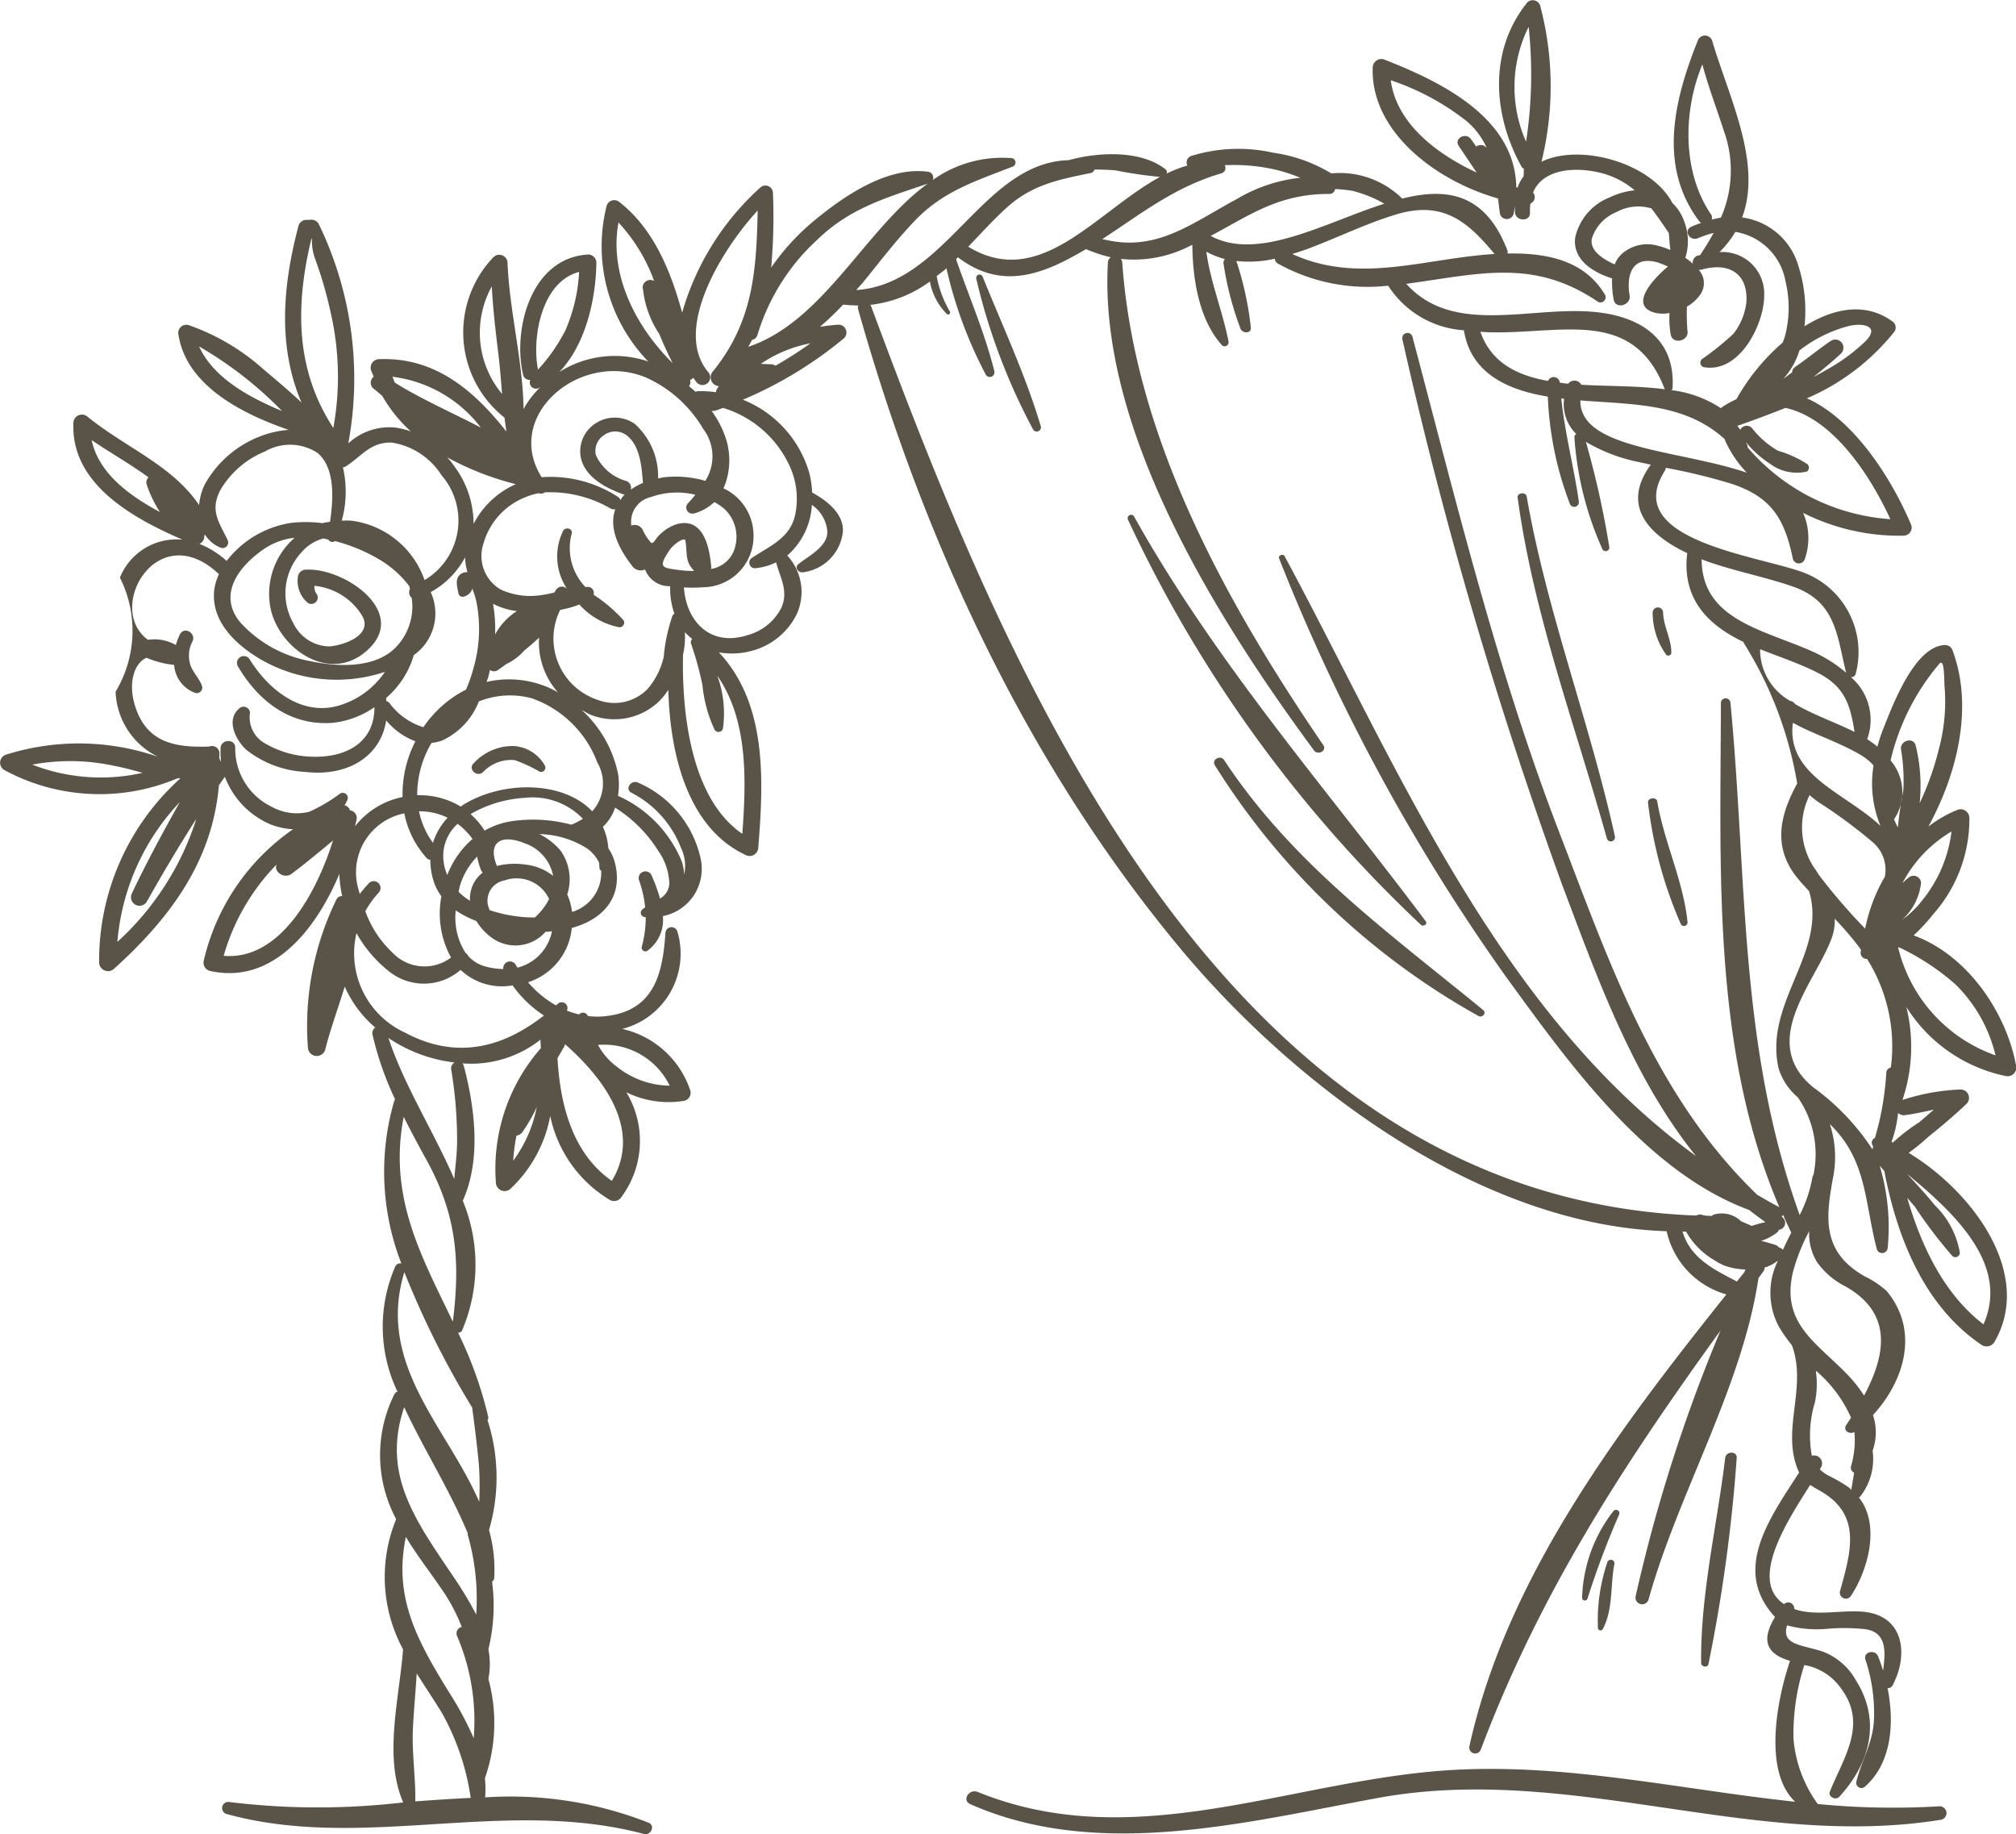<svg xmlns="http://www.w3.org/2000/svg" width="115.813" height="105.35" viewBox="0 0 115.813 105.35">
  <defs>
    <style>
      .cls-1 {
        fill: #5a5448;
        fill-rule: evenodd;
      }
    </style>
  </defs>
  <path id="Фигура_12" data-name="Фигура 12" class="cls-1" d="M341.352,3027.92a0.5,0.5,0,0,0,.622-0.59c-0.556-3.02-2.761-6.34-5.885-7.48a11.228,11.228,0,0,0,1.136-1.23,8.247,8.247,0,0,0,2.066-5.53,0.508,0.508,0,0,0-.637-0.47,6.8,6.8,0,0,0-1.719.98c1.692-3.1,2.586-6.9,1.394-10.11a0.457,0.457,0,0,0-.441-0.32c-1.756.06-3.022,3.51-3.536,4.79a9.413,9.413,0,0,0-.345,1.05,4.9,4.9,0,0,0-.586-0.43,3.232,3.232,0,0,0-.941-3.57,0.247,0.247,0,0,0,.278-0.18,4.881,4.881,0,0,0-2.93-5.8c-2.491-.98-10.581-1.83-8.047-5.84a0.385,0.385,0,0,0,.065-0.2,34.12,34.12,0,0,1,3.722.9c2.406,0.77,3.121,2.1,3.587,4.35a0.358,0.358,0,0,0,.678,0,3.638,3.638,0,0,0-.092-2.66,12.306,12.306,0,0,0,5.749,1.31,0.472,0.472,0,0,0,.47-0.59c-1.054-2.53-3.228-6.07-6.006-7.3a12.949,12.949,0,0,0,5.037-3.84,0.425,0.425,0,0,0-.072-0.54c-1.567-1.18-3.43-.8-5.1.24a8.493,8.493,0,0,0-.351-3.47,3.906,3.906,0,0,0-3.233-2.78c1.177-3.13-.781-6.95-1.723-10.16a0.437,0.437,0,0,0-.822,0c-1.348,3.36-2.306,7.19.067,10.36a0.334,0.334,0,0,0,.13.11c-0.195.07-.39,0.14-0.584,0.23-0.458.23-.057,0.85,0.4,0.65a5.845,5.845,0,0,1,.895-0.3c-0.226.41-.476,0.83-0.771,1.26,0,0,0,.01,0,0.01l-0.136.03a0.416,0.416,0,0,0-.287.47,3.349,3.349,0,0,0-.43-0.34,3.162,3.162,0,0,0-.07-2.1,2.635,2.635,0,0,0-.675-1.05c-1.19-2.28-5.264-3.46-7.52-2.37a18.06,18.06,0,0,0-.077-8.97,0.448,0.448,0,0,0-.728-0.19c-2.233,2.75-2,6.43-.36,9.41a0.41,0.41,0,0,0,.157.16c-0.009.14-.011,0.28-0.017,0.42a2.515,2.515,0,0,0-.354.66,0.181,0.181,0,0,0-.068-0.02c-0.066-3.9-4.084-5.98-7.611-7.35a0.5,0.5,0,0,0-.638.47c-0.12,3.68,3.628,6.51,7.2,7.52,0.035,0.3.071,0.6,0.117,0.91a0.41,0.41,0,0,0,.773,0c0.04-.18.058-0.34,0.084-0.51a3.479,3.479,0,0,0,0,.41c0.051,0.52.9,0.53,0.862,0a2.7,2.7,0,0,1,.026-0.52,0.4,0.4,0,0,0,.15-0.63c0.516-1.25,2.138-1.5,3.668-1.18a4.849,4.849,0,0,1,2.169,1.05,4.336,4.336,0,0,0-1.44.41,3.228,3.228,0,0,0-1.979,2.32c-0.146,1.26,1.024,1.99,2.123,2.33a5.529,5.529,0,0,0,.09,1.22c0.1,0.58,1.012.33,0.917-.24-0.2-1.19.153-2.3,1.6-1.9a5.736,5.736,0,0,1,.6.24c0,0.01-.007.01-0.01,0.01-0.587.48-2.39,2.22-.715,2.65a2.021,2.021,0,0,0,.814.01,5.361,5.361,0,0,0,.074,1.25c0.133,0.6,1.087.34,0.957-.25a11.954,11.954,0,0,1-.028-1.37,2.244,2.244,0,0,0,.811-0.76,1.136,1.136,0,0,0-.132-1.35,0.619,0.619,0,0,0,.185-0.02c1.6-.44,2.655.27,2.552,1.88a3.621,3.621,0,0,1-.744,1.81,16.483,16.483,0,0,1-1.824,1.47,0.268,0.268,0,0,0,.125.45c2.09,0.36,3.468-2.52,3.466-4.11a2.4,2.4,0,0,0-2.568-2.5,5.827,5.827,0,0,0,.91-1.16,3.485,3.485,0,0,1,2.878,2.82,6.458,6.458,0,0,1-.014,3.12,3.593,3.593,0,0,1-.148.42,12.159,12.159,0,0,0-2.655,3.25,5.563,5.563,0,0,0-.8.44,0.3,0.3,0,0,0-.086.08,6.607,6.607,0,0,0-2.844-1.04,0.206,0.206,0,0,0,.064-0.15c0.153-2.71-1.73-4.05-4.373-4.33-3.708-.4-8.206,1.41-10.927-1.63a0.354,0.354,0,0,0,.1-0.01c4.159-.57,7.245-1.45,10.92,1.05a0.3,0.3,0,0,0,.408-0.39c-1.176-2.01-3.381-2.43-5.615-2.39a0.252,0.252,0,0,0,.008-0.15c-1.277-3.35-3.519-3.64-6.067-3a0.188,0.188,0,0,0-.012-0.03,5.112,5.112,0,0,0-4.047-1.42,8.852,8.852,0,0,0-3.348-1.19,9.141,9.141,0,0,0-4.673.18,0.391,0.391,0,0,0-.247.56,6.865,6.865,0,0,0-1.191.46,0.2,0.2,0,0,0-.063-0.24c-1.385-1.11-3.839-1.01-5.56-.53-4.962.13-7.046,7.12-12.208,7.46,0.137-.16.279-0.31,0.413-0.47,0.959-1.18,1.872-2.38,2.921-3.48,1.614-1.71,3.471-2.29,5.623-3.13a0.254,0.254,0,0,0-.072-0.5,6.859,6.859,0,0,0-4.49,1.26,0.345,0.345,0,0,0-.307-0.48c-2.371-.3-4.875,1.46-6.563,2.86a13.3,13.3,0,0,0-2.413,2.65,32.831,32.831,0,0,0,.1-4.31,0.431,0.431,0,0,0-.722-0.29,15.355,15.355,0,0,0-4.493,7.19c-0.659-2.42-1.651-4.82-3.587-6.34a0.458,0.458,0,0,0-.747.19,9.521,9.521,0,0,0,2.391,8.96c-0.036-.01-0.073-0.03-0.109-0.04a5.95,5.95,0,0,0-5.006.64c1.554-1.62,2.1-4.25,2.132-6.29a0.473,0.473,0,0,0-.476-0.46c-3.306.19-4.339,4.33-3.736,6.9a0.382,0.382,0,0,0,.414.3,0.362,0.362,0,0,0,.51.46c0.032-.02.056-0.04,0.087-0.06a5.212,5.212,0,0,0-.984,1.28c-0.036-2.78-.823-5.7-0.919-8.42a0.478,0.478,0,0,0-.8-0.32,6.246,6.246,0,0,0,.626,9.23h0c0.032,0.27.07,0.54,0.11,0.8-1.809-2.3-4.065-4.29-7.3-4.16a0.491,0.491,0,0,0-.486.61c0.042,0.14.112,0.26,0.162,0.4a0.433,0.433,0,0,0-.025.67c0.167,0.13.343,0.28,0.516,0.43a8.272,8.272,0,0,0,1.641,2.04,4.431,4.431,0,0,0-.882-0.22,3.473,3.473,0,0,0-2.711.91,20.359,20.359,0,0,0-1.71-12.63,0.48,0.48,0,0,0-.4-0.22c-0.1.01-.2,0.01-0.3,0.01a0.456,0.456,0,0,0-.443.32c-0.941,3.52-1.19,7,.163,10.17-0.706-.67-1.464-1.3-2.195-1.92a12.7,12.7,0,0,0-4.3-2.53,0.464,0.464,0,0,0-.571.55c0.448,2.94,3.686,4.56,6.325,5.47h0.054a5.525,5.525,0,0,0-1.485.3,6.166,6.166,0,0,0-3.39,2.85,3.371,3.371,0,0,0-.318,1.17c-1.537-2.28-4.2-3.29-6.393-5.06a0.49,0.49,0,0,0-.828.32c-0.16,3.49,3.314,5.45,6.272,6.73a3.5,3.5,0,0,0-3.6,2.18,6.793,6.793,0,0,1-.248,6.55,4.333,4.333,0,0,0,2.438,3.74,13.9,13.9,0,0,0-8.711-.13,0.486,0.486,0,0,0-.12.89,11.486,11.486,0,0,0,9.962.47,0.877,0.877,0,0,0,.162,0,14.079,14.079,0,0,0-4.677,10.6,0.51,0.51,0,0,0,.862.34c3.34-3.01,5.66-6.3,6.017-10.53,0.114-.17.228-0.33,0.345-0.49a4.827,4.827,0,0,0,2.479,2.67,4.007,4.007,0,0,0,1.438.34,12.654,12.654,0,0,0-5.129,7.54,0.491,0.491,0,0,0,.354.6c3.609,0.8,6.093-2.39,7.435-5.57v0.01a6.441,6.441,0,0,0,.163,1.26,0.341,0.341,0,0,0-.324.18,16.542,16.542,0,0,0-1.646,8.54,0.509,0.509,0,0,0,.989.12c0.292-1.17.748-2.4,1.125-3.64a6.552,6.552,0,0,0,1.754,2.35,0.387,0.387,0,0,0-.157.41,18.2,18.2,0,0,0,1.3,3.72,0.348,0.348,0,0,0-.057.1,14.538,14.538,0,0,0,.413,9.32,0.316,0.316,0,0,0-.35.18,8.651,8.651,0,0,0,.13,7.19,0.275,0.275,0,0,0-.187.16,7.812,7.812,0,0,0,.11,7.16,8.732,8.732,0,0,0,.386,7.46s0.006,0.01.009,0.01c-0.2,2.77-1.136,6.18.009,8.8a42.051,42.051,0,0,1-9.967-.02,0.354,0.354,0,0,0-.195.68c7.844,2.17,15.977-.98,23.985,1.15,0.395,0.11.675-.47,0.285-0.64a21.666,21.666,0,0,0-9.4-1.46,6.3,6.3,0,0,0-.014-1.1,9.613,9.613,0,0,0,.2-5.7,4.512,4.512,0,0,0,0-1.71,10.5,10.5,0,0,0,.211-3.88,0.292,0.292,0,0,0,.124-0.21,8.452,8.452,0,0,0-.3-2.76,10.7,10.7,0,0,0-.086-6.31,0.253,0.253,0,0,0,.039-0.2,23.058,23.058,0,0,0-1.73-4.82,0.241,0.241,0,0,0,.23-0.13,9.621,9.621,0,0,0,.04-7.45c1.064-2.35.7-5.32,0.063-7.73a0.447,0.447,0,0,0-.081-0.16,6.45,6.45,0,0,0,4.48-1.36c0.011,0.16.015,0.33,0.022,0.49a10.492,10.492,0,0,0-2.581,7.73,0.5,0.5,0,0,0,.841.34,7.646,7.646,0,0,0,2.28-4.18,7.369,7.369,0,0,0,3.419,4.82,0.5,0.5,0,0,0,.674-0.17,5.4,5.4,0,0,0,.28-6.01,5.507,5.507,0,0,0,3.325.49,0.473,0.473,0,0,0,.35-0.59,5.368,5.368,0,0,0-3.91-3.54,4.46,4.46,0,0,0,3.162-5.61,0.351,0.351,0,0,0-.681.09c-0.155,2.27-.6,4.44-3.372,4.78a4.368,4.368,0,0,1-1.084,0,0.3,0.3,0,0,0-.507-0.09,5.54,5.54,0,0,1-.7-0.22h0a0.331,0.331,0,0,0-.523-0.39l-0.1.09a5.912,5.912,0,0,1-1.606-1.33,3.638,3.638,0,0,0,2.512-3.12c1.753-.47,2.993-1.75,2.472-3.76a2.547,2.547,0,0,0-.371-0.81,3.683,3.683,0,0,0-.314-1.24,2.658,2.658,0,0,0,.7-1.1,7.855,7.855,0,0,1,2.478,2.48,3.429,3.429,0,0,1,.637,1.87,1.037,1.037,0,0,1-.535.87,9.4,9.4,0,0,0-.508-1.38,0.39,0.39,0,0,0-.71.29,6.8,6.8,0,0,1,.366,1.6,1.259,1.259,0,0,0-.177.13,0.249,0.249,0,0,0,.116.42c0.033,0.01.061,0,.092,0.01a6.244,6.244,0,0,1-.23,1.71,0.217,0.217,0,0,0,.317.23,2.193,2.193,0,0,0,.9-2,2.765,2.765,0,0,0,2.154-3.37,6.212,6.212,0,0,0-3.586-4.3c-0.414-.18-0.777.39-0.362,0.59a5.993,5.993,0,0,1,2.829,3.15,2.4,2.4,0,0,1,.19,1.54,2.927,2.927,0,0,0-.141-0.75,7.075,7.075,0,0,0-3.664-3.77,4.048,4.048,0,0,0,.016-1.2,6.789,6.789,0,0,0-2.105-3.73c0.177,0.09.334,0.2,0.529,0.28a3.714,3.714,0,0,0,3.686-.57,3.627,3.627,0,0,0,.767-0.87c0.092,3.65,1.085,7.91,4.419,9.48a0.5,0.5,0,0,0,.748-0.41c0.3-3.79.536-8.24-2.264-11.22a4.3,4.3,0,0,0,1.9-.09,4,4,0,0,0,2.581-2.12,3.08,3.08,0,0,0-.552-3.35,4.147,4.147,0,0,0,1.414-2.91,2.051,2.051,0,0,1,.887,1.53c0.028,0.87-1.081,1.4-1.67,1.88-0.24.2,0.024,0.51,0.281,0.46a2.632,2.632,0,0,0,2.284-2.34c0.052-1.01-.89-1.76-1.768-2.24a5.365,5.365,0,0,0-.151-1.08,6.454,6.454,0,0,0-3.826-4.25,23.257,23.257,0,0,0,5.818-3.54,0.452,0.452,0,0,0-.335-0.77c-0.354.02-.705,0.07-1.056,0.12a16.266,16.266,0,0,0,1.338-1.28c0.007,0,.012.01,0.018,0.01,0.291,0.03.572,0.04,0.847,0.05a0.309,0.309,0,0,0-.011.21c3.692,13.11,9.579,25.95,18.428,36.62,6.407,7.73,17.078,15.99,28.02,16.34a4.864,4.864,0,0,0,3.431,3.63c-6.222,7.8-12.628,16.26-14.766,25.97a0.342,0.342,0,0,0,.66.17c3.4-9.02,8.242-16.42,13.771-24.07a91.087,91.087,0,0,0-4.878,15.27,0.383,0.383,0,0,0,.741.19c1.682-6.06,5.389-12.22,6.316-18.47,0.093-.12.185-0.25,0.279-0.38a0.329,0.329,0,0,0,.069-0.22,2.227,2.227,0,0,0,.776-0.41,4.136,4.136,0,0,0,.046,3.8,8.492,8.492,0,0,0,.752,1.07c0.91,2.48-.686,4.93.413,7.31-1.681,2.62-3.889,5.59-1.385,8.3-0.552.92-.793,1.88,0.52,2.4,0.12,0.05.23,0.08,0.342,0.12-0.716,2.11-1.588,6.3.294,8.09-6.519-.69-12.948-2.19-19.586-1.83-9.2.5-18.253,4.97-27.368,1.27-0.5-.21-0.935.48-0.43,0.7,7.361,3.25,15.851,1.03,23.431-.36,11.015-2.01,21.5,3.02,32.359,1.25a0.392,0.392,0,0,0-.108-0.77,44.17,44.17,0,0,1-7-.13,7.441,7.441,0,0,1-1.393-3.75,13.031,13.031,0,0,1,.621-4.23,3.238,3.238,0,0,1,2.123,1.36c1.519,2.04.147,3.93-.655,5.91-0.117.29,0.33,0.52,0.537,0.3,1.8-1.95,2.406-4.4.968-6.68a3.673,3.673,0,0,0-1.954-1.68c-1.3-.4-2.329-0.39-2.01-1.49a6.578,6.578,0,0,0,2.394.19,11.4,11.4,0,0,1,2.106.03c1.277,0.18,1.146,1.38,1.018,2.38-0.087-.29-0.183-0.56-0.287-0.82-0.171-.43-0.875-0.26-0.727.19a9.645,9.645,0,0,1,.487,3.49c-0.06,1.28-.715,2.31-1.01,3.52a0.3,0.3,0,0,0,.5.28c1.536-1.36,1.694-3.66,1.294-5.66a0.277,0.277,0,0,0,.275-0.13c0.952-1.77.694-4.08-1.751-4.26-1.225-.09-2.709.27-3.888-0.15a0.343,0.343,0,0,0-.581-0.28c-2.057-1.36.2-4.8,1.5-6.85,0.187,0.13.386,0.24,0.562,0.34,2.447,1.38,1.764,3.54,1.147,5.78a0.347,0.347,0,0,0,.629.26c0.99-1.49,1.709-4.09.457-5.66,0.023-.02.048-0.02,0.069-0.04a3.476,3.476,0,0,0,.721-2.64,3.127,3.127,0,0,0,.022-2.05c1.848-2.01,2.659-4.88.782-7.13a5.516,5.516,0,0,0-1.26-.84c-2.453-1.39-2.236-3.34-1.837-5.56a6.118,6.118,0,0,0-.161-3.18c2.14,2.07,1.977,4.43,2.7,7.19a0.32,0.32,0,0,0,.621-0.08,12.341,12.341,0,0,0-.458-4.72c0.087,0.1.177,0.2,0.265,0.31,0.722,3.77,2.27,7.76,5.616,10a0.535,0.535,0,0,0,.7-0.17c2.27-3.88-1.188-8.62-4.916-10.88a11.973,11.973,0,0,0,1.137-.93c0.752-.6,1.493-1.23,2.189-1.89a0.482,0.482,0,0,0-.352-0.82,12.215,12.215,0,0,0-3.333.6,9.543,9.543,0,0,0,.224-5.34A8.841,8.841,0,0,0,341.352,3027.92Zm-30.391-53.38c-0.1-.15-0.2-0.29-0.306-0.43-0.295-.41-0.984-0.04-0.7.39,0.34,0.51.686,1.02,1.029,1.53-2.394-1.11-4.613-2.88-4.933-5.3a14.448,14.448,0,0,1,4.374,2.36,4.348,4.348,0,0,1,1.145,1.54A0.425,0.425,0,0,0,310.961,2974.54Zm2.863-.28a7.752,7.752,0,0,1,.148-6.6A25.624,25.624,0,0,1,313.824,2974.26Zm7.513,5.96a2.2,2.2,0,0,0-2.007.48,1.591,1.591,0,0,0-.415.61c-0.628-.29-1.432-0.76-1.317-1.47a2.437,2.437,0,0,1,1.423-1.54,2.6,2.6,0,0,1,2-.21c0.339,0.43.658,0.91,1,1.41,0.039,0.32.045,0.66,0.094,0.98A4.846,4.846,0,0,0,321.337,2980.22Zm3.681-1.6c-0.177.03-.353,0.07-0.532,0.11a0.324,0.324,0,0,0-.046-0.31c-1.636-2.4-1.614-5.89-.488-8.6,0.341,1.28.817,2.52,1.222,3.78A6.724,6.724,0,0,1,325.018,2978.62Zm-70.61,3.95c0.069,1.29.215,2.56,0.373,3.84,0.095,0.77.154,1.56,0.218,2.34A5.49,5.49,0,0,1,254.408,2982.57Zm-16.815,3.45a22.031,22.031,0,0,1,4.765,3.71C240.471,2988.94,238.423,2987.84,237.593,2986.02Zm-6.17,5.38c1.069,0.73,2.228,1.38,3.264,2.14a0.4,0.4,0,0,0-.1.42,6.78,6.78,0,0,0,.757,1.57C233.523,2994.56,231.815,2993.27,231.423,2991.4Zm-3.413,18.64a11.855,11.855,0,0,1,4.705.07c0.543,0.1,1.086.25,1.632,0.4A10.856,10.856,0,0,1,228.01,3010.04Zm27.627,22.75a10.549,10.549,0,0,1,.19-1.44,0.511,0.511,0,0,0,.343-0.21,8.92,8.92,0,0,0,.819-1.43A7.546,7.546,0,0,1,255.637,3032.79Zm8.99-4.31a4.959,4.959,0,0,1-3.037-1.09,3.869,3.869,0,0,1-1.083-1.25A4.192,4.192,0,0,1,264.627,3028.48Zm-6.068-2.23a0.421,0.421,0,0,0,.057-0.15c2.328,2.04,4.423,4.98,2.687,7.85-2.265-1.58-2.97-4.38-3.121-7.05C258.307,3026.69,258.428,3026.47,258.559,3026.25Zm3.127-47.35a9.862,9.862,0,0,1,2.048,3.36,0.439,0.439,0,0,0-.66.38c0,0.04.016,0.07,0.02,0.11h0c0,0.01.005,0.02,0.007,0.03a5.7,5.7,0,0,0,.933,2.53c0.227,0.57.485,1.12,0.763,1.67C262.642,2984.85,261.142,2981.86,261.686,2978.9Zm-4.622,8.45c-0.368-1.82.2-5.06,2.361-5.61a9.715,9.715,0,0,1-.8,3.38A10.326,10.326,0,0,1,257.064,2987.35Zm6.216,0.46a7.269,7.269,0,0,1,3.27,2.94,2.613,2.613,0,0,1,.124,2.99,6.091,6.091,0,0,0-2.42-.2c-0.1.01-.194,0.05-0.292,0.06a4.048,4.048,0,0,0-1.339-3.13,2,2,0,0,0-2.192-.07,1.906,1.906,0,0,0-.918,1.95c0.209,1.14,1.384,1.78,2.413,2.15a0.225,0.225,0,0,0,.111.02,2.379,2.379,0,0,0-.239.32,0.374,0.374,0,0,0-.158-0.19,7.108,7.108,0,0,0-4.37-1.12C255.052,2989.99,259.486,2986.22,263.28,2987.81Zm1.78,8.41a2.464,2.464,0,0,0-1.331,1.02,0.907,0.907,0,0,1-.146.08,2.9,2.9,0,0,1-.491-0.73,0.512,0.512,0,0,0-.666-0.28,1.457,1.457,0,0,1,1.124-1.64,4.432,4.432,0,0,1,2.556-.13c-0.134.16-.277,0.33-0.428,0.49a0.35,0.35,0,0,0,.348.58,2.646,2.646,0,0,0,1.162-.65,3.034,3.034,0,0,1,.569.38,2.188,2.188,0,0,1,.65,2.11A1.7,1.7,0,0,1,267,2998.8a0.546,0.546,0,0,0,.019-0.07C266.927,2997.66,266.619,2995.82,265.06,2996.22Zm-2.663-1.98a0.42,0.42,0,0,0-.256-0.49,2.715,2.715,0,0,1-1.753-1.49,1.071,1.071,0,0,1,.474-1.15,1.085,1.085,0,0,1,1.313.03c0.779,0.63.832,1.81,0.917,2.7a0.146,0.146,0,0,1,0,.02A3.526,3.526,0,0,0,262.4,2994.24Zm-6.607-.31a5,5,0,0,0-2.429,2.28,5.531,5.531,0,0,0-1.049-3.23,5.986,5.986,0,0,0-.463-0.59A16.562,16.562,0,0,0,255.79,2993.93Zm-14.137,6.86c0.3,2.46,3.474,4.81,5.729,2.56,2.155-2.14-1.46-4.62-3.638-4.51a0.472,0.472,0,0,0-.48.46,1.64,1.64,0,0,0,.589,1.46,0.37,0.37,0,0,0,.459-0.57,0.744,0.744,0,0,1-.094-0.42,3.619,3.619,0,0,1,2.7,1.65c0.744,1.15-.976,1.77-1.857,1.83A2.348,2.348,0,0,1,243,3001.9a3.462,3.462,0,0,1,.471-4.05,2.536,2.536,0,0,1,1.25-.8,1.618,1.618,0,0,1,.3.07,0.266,0.266,0,0,0,.38.08,9.853,9.853,0,0,1,2.467,1.01,5.95,5.95,0,0,1,1.8,1.58c0.016,0.06.025,0.11,0.039,0.17a0.4,0.4,0,0,0,.1.5,3.36,3.36,0,0,1-1.024,2.95c-1.225,1.12-3.309,1.01-4.827.68a7.147,7.147,0,0,1-4.023-2.25c-1.269-1.59-.067-3.17,1.349-4.16a3.864,3.864,0,0,1,1.8-.67A4.271,4.271,0,0,0,241.653,3000.79Zm8.273,2.96a2.931,2.931,0,0,0,.972-3.62,4.909,4.909,0,0,0,1.978-2,3.131,3.131,0,0,0,.133.85,1.727,1.727,0,0,0-.226.03c-0.567.21-.361,0.8-0.286,1.22a0.25,0.25,0,0,0,.308.16,0.694,0.694,0,0,0,.469-0.41,0.27,0.27,0,0,0,.006-0.08,0.3,0.3,0,0,0,.012.04,4.566,4.566,0,0,1,.232.75,8.013,8.013,0,0,1-.178,3.84,8.1,8.1,0,0,1-.419,1.2,6.512,6.512,0,0,0-2.448,2.16,3.815,3.815,0,0,1-1.951-1.39,0.308,0.308,0,0,0-.181-0.11c-0.006-.06,0-0.12-0.008-0.18A5.113,5.113,0,0,0,249.926,3003.75Zm-1.086-15.65c-0.054-.11-0.092-0.23-0.141-0.34a7.558,7.558,0,0,1,5.08,2.92C252.132,2989.82,250.418,2989.08,248.84,2988.1Zm-2.985,4.86a0.319,0.319,0,0,0,.131-0.03c0.942-.58,1.413-1.42,2.667-1.39a4.13,4.13,0,0,1,2.868,1.88,3.974,3.974,0,0,1-.975,6.02,5.145,5.145,0,0,0-4.18-3.41,3.73,3.73,0,0,0-.579,0A6.2,6.2,0,0,0,245.855,2992.96Zm-1.867-12.89c0.163-.71-0.026.14,0.258,0.88a24.173,24.173,0,0,1,.968,3.41,16.383,16.383,0,0,1,.09,6.34C243.176,2987.44,243.112,2983.86,243.988,2980.07Zm-6.1,16.8c0.02-.01.039-0.01,0.058-0.02a1.863,1.863,0,0,0,.84.71,0.322,0.322,0,0,0,.443-0.43c-0.5-1.03-1.012-1.68-.432-2.83a5.27,5.27,0,0,1,2.585-2.25,2.879,2.879,0,0,1,3.021.09c1.012,0.87.907,2.61,0.713,3.95-0.146.03-.3,0.04-0.437,0.08a7.506,7.506,0,0,0-1.772-.02,5.778,5.778,0,0,0-3.733,2.19,5.1,5.1,0,0,0-1.564-.98A0.452,0.452,0,0,0,237.885,2996.87Zm-4.989,23.35a13.256,13.256,0,0,1,3.589-8.03c-0.973,1.73-1.914,3.47-2.762,5.26a0.491,0.491,0,0,0,.853.48c0.934-1.66,1.864-3.23,2.858-4.78A16.213,16.213,0,0,1,232.9,3020.22Zm6.106,0.8a12.386,12.386,0,0,1,3.045-5.25c-0.2.39,0.411,0.87,0.857,0.54,0.815-.61,1.593-1.26,2.378-1.91C244.36,3017.36,242.26,3021.31,239,3021.02Zm6.943-8.64a2.337,2.337,0,0,0,.182-0.36,0.293,0.293,0,0,0-.433-0.32,9.243,9.243,0,0,1-1.785,1.05,2.979,2.979,0,0,1-2.13-.28,3.71,3.71,0,0,1-2.113-3.4c0.014-.52-0.8-0.51-0.838,0a4.085,4.085,0,0,0,.022.76c-0.009.01-.016,0.01-0.025,0.02a0.483,0.483,0,0,0-.076-0.17c0-.11.011-0.21,0.006-0.33a0.42,0.42,0,0,0-.573-0.35c-2.089.08-3.694-.28-4.311-2.47-0.326-1.15-.047-2.3.7-2.63a5.2,5.2,0,0,0,1.585.41,1.845,1.845,0,0,0,1.209,1.61,0.318,0.318,0,0,0,.4-0.38c-0.151-.43-0.477-0.74-0.649-1.15a1.754,1.754,0,0,1,.1-1.44c0.208-.46-0.474-0.87-0.72-0.4a3.065,3.065,0,0,0-.238.62,2.5,2.5,0,0,0-1.606-.3c-2.48-1.81.551-7.1,4.08-3.77a3.086,3.086,0,0,0-.268.88c-0.217,1.78,1.173,3.13,2.639,4a8.726,8.726,0,0,0,7.164.73,4.86,4.86,0,0,1-2.762,1.97c-2.154.55-4.007-1.06-5.009-2.69a0.394,0.394,0,0,0-.684.39c1.151,1.97,2.971,3.44,5.441,3.26a5.175,5.175,0,0,0,2.41-.9c0.012,1.97-1.554,2.95-3.726,2.84a5.637,5.637,0,0,1-2.627-.8,1.708,1.708,0,0,1-.795-1.72,0.368,0.368,0,0,0-.617-0.25c-0.785.67-.206,1.8,0.394,2.37a5.961,5.961,0,0,0,3.418,1.28c2.492,0.28,4.328-.95,4.628-2.96a4.022,4.022,0,0,0,1.678,1.2,6.627,6.627,0,0,0-.736,3.2,4.65,4.65,0,0,0-2.733,1.68c0.029-.12.061-0.25,0.085-0.36a0.449,0.449,0,0,0-.383-0.56A0.365,0.365,0,0,0,245.945,3012.38Zm7.24,0.5a7.028,7.028,0,0,1,3.084-.93,4.012,4.012,0,0,1,3.369,1.2,4.636,4.636,0,0,1-.657.34,8.515,8.515,0,0,0-3.372-.21,4.412,4.412,0,0,0-1.616.55A4.313,4.313,0,0,0,253.185,3012.88Zm0.7,3.36a1.854,1.854,0,0,0-.679,1.04,1.9,1.9,0,0,0-.052.58,3.388,3.388,0,0,1-.659-0.52c0.026-.11.05-0.23,0.08-0.34a4.039,4.039,0,0,1,.991-1.68,3.54,3.54,0,0,0,.214.76A0.4,0.4,0,0,0,253.889,3016.24Zm-0.588-1.93a5.192,5.192,0,0,0-1.449,2.07,2.8,2.8,0,0,1-.223-0.86,2.489,2.489,0,0,1,.817-2.08A3.951,3.951,0,0,1,253.3,3014.31Zm-2.271.22a4.546,4.546,0,0,1-.8-1.81,3.672,3.672,0,0,1,1.643.37A3.679,3.679,0,0,0,251.03,3014.53Zm-0.387.85a0.339,0.339,0,0,0,.237.13,3.9,3.9,0,0,0,.261,1.43,2.961,2.961,0,0,0,.373.66,5.27,5.27,0,0,0,.553,3.52,2.533,2.533,0,0,1-3.353-.27,6.146,6.146,0,0,1-1.571-2.39,5.558,5.558,0,0,1,.781-1.08,0.391,0.391,0,0,0-.564-0.54c-0.2.21-.375,0.42-0.538,0.63-0.034-.14-0.08-0.27-0.108-0.4a3.452,3.452,0,0,1,2.668-4.23A5.4,5.4,0,0,0,250.643,3015.38Zm-2.174,10.36a8.584,8.584,0,0,0,3.808,1.41,0.369,0.369,0,0,0-.2.4,24.65,24.65,0,0,1,.339,4.08c0,0.74-.1,1.47-0.164,2.21C251.085,3031.14,249.386,3028.5,248.469,3025.74Zm0.879,4.53c0.421,0.84.863,1.67,1.324,2.5,1.742,3.18,1.923,5.82,1.5,9.27C250.4,3038.33,248.444,3034.91,249.348,3030.27Zm0.666,39.32c0.026-1.38-.2-2.76-0.137-4.16,0.051-1.06.155-2.12,0.218-3.19,0.469,0.75.972,1.49,1.431,2.24a14.05,14.05,0,0,1,1.672,4.91C252.141,3069.44,251.078,3069.51,250.014,3069.59Zm3.355-3.63a18.322,18.322,0,0,0-1.373-2.57c-1.934-3.12-3.232-5.55-2.524-8.99,0.671,1.11,1.482,2.14,2.2,3.21a10.379,10.379,0,0,1,1.011,1.96,0.376,0.376,0,0,0-.265.53A12.375,12.375,0,0,1,253.369,3065.96Zm0.145-7.1a21.451,21.451,0,0,0-1.394-2.3c-2.134-3.17-4.038-5.79-2.744-9.61,1.195,2.54,2.608,4.74,3.653,7.24a0.236,0.236,0,0,0-.007.07A13.415,13.415,0,0,1,253.514,3058.86Zm-0.233-11.89c0.146,1.07.278,2.15,0.382,3.22a17.588,17.588,0,0,1,.023,2.19c-1.863-4.3-5.919-7.89-4.3-13.19A51.016,51.016,0,0,0,253.281,3046.97Zm4.124-22.52c-2.368,1.85-5.032,2.56-7.985.98a5.008,5.008,0,0,1-2.784-5.71,7.358,7.358,0,0,0,1.814,2.15,3.205,3.205,0,0,0,4.167-.04,3.465,3.465,0,0,0,2.986.89A6.73,6.73,0,0,0,257.4,3024.45Zm-1.521-2.75c-0.036-.06-0.079-0.12-0.113-0.18a0.382,0.382,0,0,0-.7.26,4.232,4.232,0,0,1-1.01-.14,2.069,2.069,0,0,1-1.008-.61,0.357,0.357,0,0,0-.147-0.17,3.749,3.749,0,0,1-.567-2.45,5.2,5.2,0,0,0,1.185.61,3.217,3.217,0,0,0,.982,1.03,2.3,2.3,0,0,0,2.992-.41h0.09l0.278-.03A2.688,2.688,0,0,1,255.884,3021.7Zm-0.739-5.01a2.055,2.055,0,0,1,2.556,1.07,3.671,3.671,0,0,1-.82,1.06,8.079,8.079,0,0,1-2.588-.42A1.183,1.183,0,0,1,255.145,3016.69Zm1.192-.91a4.282,4.282,0,0,0-1.642.08,0.069,0.069,0,0,1,0-.02c-0.554-1.39.305-1.82,1.607-1.28a2.473,2.473,0,0,1,1.631,1.87A3.1,3.1,0,0,0,256.337,3015.78Zm2.681,2.72a3.339,3.339,0,0,0-.274-1,2.845,2.845,0,0,0-.39-2.53,3.824,3.824,0,0,0-1.211-.94,5.348,5.348,0,0,1,2.585.73,2.066,2.066,0,0,1,.848.92c0,0.1.019,0.19,0.017,0.28a0.181,0.181,0,0,0,.1.17A2.345,2.345,0,0,1,259.018,3018.5Zm1.45-8.59a2.391,2.391,0,0,1-.289,2.81c-1.631-1.72-5.035-1.8-7.371-.4-0.067.04-.12,0.09-0.183,0.13a4.526,4.526,0,0,0-2.5-.65,5.832,5.832,0,0,1,.824-3.01,2.2,2.2,0,0,0,.64-0.15,4.116,4.116,0,0,0,2.076-2.23,4.81,4.81,0,0,1,3.043-.18A6.226,6.226,0,0,1,260.468,3009.91Zm-5.681-5.32c0.156-.11.308-0.22,0.462-0.33a3.2,3.2,0,0,0,1.042-.79c0.288-.23.566-0.47,0.834-0.73a4.313,4.313,0,0,0,1.085,3.15,4.907,4.907,0,0,0-.908-0.42,5.678,5.678,0,0,0-3.19-.18c0.025-.08.054-0.16,0.079-0.23,0.047-.15.076-0.31,0.116-0.46A0.391,0.391,0,0,0,254.787,3004.59Zm-0.309-3.79a4.04,4.04,0,0,0,1.373.42,3.7,3.7,0,0,0-1.252,1.34A8.168,8.168,0,0,0,254.478,3000.8Zm10.317,0.67a9.806,9.806,0,0,0-.508,2.37,4.217,4.217,0,0,1-.935,1.86,2.662,2.662,0,0,1-2.831.63,3.707,3.707,0,0,1-2.181-5.18,5.428,5.428,0,0,0,1.1-.31,4.1,4.1,0,0,0,2.3,1.31,0.266,0.266,0,0,0,.238-0.4,8.7,8.7,0,0,0-1.722-1.47,0.346,0.346,0,0,0-.316-0.45c-0.048,0-.1.01-0.149,0.01a3.213,3.213,0,0,1-.794-3.06c0.091-.32-0.39-0.43-0.511-0.13a3.354,3.354,0,0,0,.25,3.3,0.4,0.4,0,0,0-.624.03,1.908,1.908,0,0,0-.1.17,6.8,6.8,0,0,1-.973.18,4.053,4.053,0,0,1-2.122-.35,2.231,2.231,0,0,1-.979-2.66,4.034,4.034,0,0,1,2.348-2.62,3.98,3.98,0,0,1,.816-0.25,0.375,0.375,0,0,0,.354-0.05,6.908,6.908,0,0,1,3.778.93,0.441,0.441,0,0,0,.27.04c-0.414,1.15.293,2.4,1.01,3.31a0.6,0.6,0,0,0,.7.15,1.485,1.485,0,0,0,1.441.96,4.5,4.5,0,0,0,.243,1.58A0.24,0.24,0,0,0,264.8,3001.47Zm-0.266-3.61a1.833,1.833,0,0,1,.8-0.73,0.317,0.317,0,0,1,.191-0.01c0.15,0.78-.052,1.23.518,1.79a5.184,5.184,0,0,1-.8-0.04C264.219,2998.74,263.958,2998.74,264.529,2997.86Zm4.266,16.15c-2.95-2.02-3.473-6.94-3.4-10.29a4.593,4.593,0,0,0,.106-1.29,3.682,3.682,0,0,0,.418.39,0.29,0.29,0,0,0-.051.31,18.423,18.423,0,0,1,.643,2.35,7.822,7.822,0,0,0,.7,2.56,0.265,0.265,0,0,0,.475-0.06,6.275,6.275,0,0,0-.323-3.05C269.143,3007.5,269.025,3010.94,268.8,3014.01Zm2.617-21.34a4.492,4.492,0,0,1,.427,3.01c-0.282,1.34-1.437,1.79-2.481,2.48a0.323,0.323,0,0,0,.171.6,3.489,3.489,0,0,0,1.212-.34c0.241,0.91.733,1.65,0.294,2.63a3.071,3.071,0,0,1-1.929,1.55c-2.166.7-3.535-.82-3.659-2.74a8.187,8.187,0,0,0,1.138-.01,2.924,2.924,0,0,0,2.86-2.94,2.985,2.985,0,0,0-1.724-2.74,4.063,4.063,0,0,0,.157-2.79,5.634,5.634,0,0,0-.842-1.66,0.449,0.449,0,0,0,.226-0.02c0.151-.04.289-0.1,0.433-0.15A6.167,6.167,0,0,1,271.412,2992.67Zm-4.324-5.19a0.51,0.51,0,0,0,.366.82c-0.033.05-.076,0.1-0.108,0.16a0.383,0.383,0,0,0-.055.19,6.225,6.225,0,0,0-1.06-.06c-0.047.01-.085,0.02-0.123,0.03-0.117-.11-0.244-0.21-0.367-0.32a0.37,0.37,0,0,0,.057-0.35,0.657,0.657,0,0,0,.188-0.13c0.075,0.1.137,0.2,0.225,0.3a0.446,0.446,0,0,0,.639-0.62c-2.049-2.4.714-6.99,2.834-9.29C269.609,2981.6,269.447,2984.6,267.088,2987.48Zm3.616-.35a0.473,0.473,0,0,0-.276-0.09c-0.181,0-.375-0.01-0.568-0.02a7.588,7.588,0,0,1,2.854-1.18A23.79,23.79,0,0,1,270.7,2987.13Zm-1.56-1.09c0.069-.13.154-0.27,0.218-0.4a0.4,0.4,0,0,0,.314-0.3,12.179,12.179,0,0,1,3.421-5.44c1.878-1.83,3.949-2.41,6.35-3.23C275.847,2979.29,273.466,2984.59,269.144,2986.04Zm69.122,27.84a7.741,7.741,0,0,1-1.63,3.89,5.558,5.558,0,0,1-1.221,1.19,3.3,3.3,0,0,0,1.1-2.14,0.431,0.431,0,0,0-.724-0.28c-0.123.09-.229,0.2-0.342,0.3A7.479,7.479,0,0,1,338.266,3013.88Zm-0.712-9.62c0.337-.41.273,1.01,0.322,1.42a10.5,10.5,0,0,1-.365,3.57,16.016,16.016,0,0,1-1.075,3,9.74,9.74,0,0,0-.224-3.29c-0.114-.54-0.935-0.31-0.845.22a10.693,10.693,0,0,1,.13,2.34,20.965,20.965,0,0,0-.313,2.13c-0.081-.16-0.156-0.31-0.219-0.47a2.793,2.793,0,0,0-.2-3.38A13.232,13.232,0,0,1,337.554,3004.26Zm-3.119,12.22a9.581,9.581,0,0,0-1.13,2.98,34.022,34.022,0,0,1-2.686-3.12c-0.058-.1-0.115-0.19-0.174-0.29a0.165,0.165,0,0,1-.039-0.04,4.193,4.193,0,0,1-.293-4.22,5.122,5.122,0,0,0,.491.39,29.3,29.3,0,0,1,3.129,2.31A2.082,2.082,0,0,1,334.435,3016.48Zm-0.649-6.39a6.376,6.376,0,0,0,.4,3.47c-2.011-1.9-5.43-2.89-5.034-5.92,0.2,0.1.4,0.21,0.61,0.31,1.083,0.51,2.213.91,3.245,1.51A3.063,3.063,0,0,1,333.786,3010.09Zm-1.092-1.93c-1.11-.55-2.381-0.99-3.415-1.6a0.407,0.407,0,0,0-.283-0.18,3.389,3.389,0,0,1-1.727-2.97c1.134,0.45,2.3.83,3.38,1.39C332.192,3005.61,332.458,3006.71,332.694,3008.16Zm-8.648-9.86c1.659,0.61,3.425.93,5.1,1.51,2.488,0.86,2.535,2.82,3.065,4.95a7.946,7.946,0,0,0-1.982-1.24c-2.79-1.24-6.307-1.8-6.318-5.28Zm5.483-12.05a7.836,7.836,0,0,1,2.817-1.4c0.827-.2,1.83-0.01.988,0.86a10.726,10.726,0,0,1-2.319,1.69c-0.225.14-.462,0.25-0.694,0.38,0.552-.44,1.093-0.88,1.612-1.37a0.468,0.468,0,0,0-.583-0.72c-0.706.47-1.357,1.02-2.059,1.5a0.388,0.388,0,0,0-.179.31c-0.174.13-.342,0.26-0.517,0.39A4.31,4.31,0,0,0,329.529,2986.25Zm-3.5,4.31c0.9-.32,1.805-0.65,2.693-1.01,2.731,0.59,4.877,3.88,6.03,6.39a11.838,11.838,0,0,1-8.207-4.13,0.318,0.318,0,0,0,.006-0.07c-0.026-.09-0.069-0.15-0.1-0.23a5.841,5.841,0,0,0,1.388,1.25,2.573,2.573,0,0,0,2.1.45,0.265,0.265,0,0,0,.056-0.42,6.174,6.174,0,0,0-1.7-.78,5.164,5.164,0,0,1-1.507-1.32,0.413,0.413,0,0,0-.657.12c-0.052-.09-0.119-0.16-0.175-0.24A0.187,0.187,0,0,0,326.026,2990.56Zm-0.786.79a0.37,0.37,0,0,0,.022.09,6.591,6.591,0,0,0,1.241,1.83c-3.893-1.32-9.6-1.34-9.563-4.15C319.988,2989.36,322.968,2989.27,325.24,2991.35Zm-13.347-6.14c4.118,0.06,8.087-1.37,9.883,3.23,0.008,0.02.023,0.02,0.033,0.04-1.528-.2-3.222-0.17-4.813-0.26a0.448,0.448,0,0,0-.754-0.06c-0.163-.01-0.321-0.04-0.481-0.06h0a0.351,0.351,0,0,0-.676-0.1c-1.788-.32-3.255-1.04-3.888-2.82C311.426,2985.19,311.659,2985.21,311.893,2985.21Zm-5.439-6.8c2.648-.76,4.048.48,5.558,2.3-4.026.24-7.753,1.76-11.623,0,0.422-.13.844-0.27,1.262-0.44C303.256,2979.65,304.792,2978.9,306.454,2978.41Zm-3.6-1.43a8.3,8.3,0,0,1,.99.1,7.224,7.224,0,0,1,1.834.74c-3.436,1.1-7.254,3.32-9.974,1.85,2.2-1.16,3.888-2.42,6.805-2.41A0.324,0.324,0,0,0,302.854,2976.98Zm-6.544-.9a0.319,0.319,0,0,0,.2-0.47,10.666,10.666,0,0,1,3.06.29,9.393,9.393,0,0,1,1.284.43,8.973,8.973,0,0,0-3.645,1.22c-2.66,1.43-4.653,3.09-7.728,2.3C291.658,2978.44,293.605,2976.87,296.31,2976.08Zm-12.36,2c1.444-1.33,2.98-1.64,4.859-2.02a0.285,0.285,0,0,0,.214-0.2c0.41,0,.822.01,1.239,0.05a24.467,24.467,0,0,0,2.531.37c-3.69,2.02-6.892,6.53-11.016,4.01C282.49,2979.55,283.186,2978.78,283.95,2978.08Zm42.412,61.12c-0.142.17-.286,0.35-0.429,0.53-1.35-.71-2.657-1.33-3.124-2.87,0.07,0,.14.01,0.21,0.01a4.387,4.387,0,0,0,1.595,1.62,3.263,3.263,0,0,0,.642.34,4.03,4.03,0,0,0,1.17.21C326.4,3039.09,326.383,3039.14,326.362,3039.2Zm0.416-2.66h-0.011a0.039,0.039,0,0,1-.021-0.02c-0.19-.09-0.378-0.17-0.566-0.25-0.014-.01-0.02-0.02-0.036-0.03a1.591,1.591,0,0,0-1.579-.34,0.781,0.781,0,0,0-.073.06c-0.119,0-.236-0.01-0.354-0.01-0.07-.02-0.14-0.03-0.209-0.05a0.415,0.415,0,0,0-.331.04c-27.394-1.04-39.67-31.41-47.409-52.25a0.679,0.679,0,0,0-.039-0.06,7.092,7.092,0,0,0,3.422-1.34,3.578,3.578,0,0,0,.968,1.86,0.114,0.114,0,0,0,.184-0.13,6.242,6.242,0,0,1-.762-2.04c0.188-.15.38-0.28,0.563-0.45a24.758,24.758,0,0,0,2.265,6.12,0.268,0.268,0,0,0,.488-0.2c-0.542-2.19-1.462-4.3-2.2-6.44,0.037-.04.076-0.08,0.114-0.12,0.009,0.01.012,0.02,0.022,0.03,1.871,1.42,3.738,1.31,5.823.32,0.528-.25,1.023-0.53,1.507-0.81a8.472,8.472,0,0,0,1.425.47,0.374,0.374,0,0,0-.169.3c-0.556,9.61,6.276,20.48,11.837,28.02,0.228,0.31.76,0.02,0.537-.3-5.64-8.27-10.85-17.71-11.549-27.72a0.4,0.4,0,0,0-.081-0.21,7,7,0,0,0,3.673-.6c0.152-.07.292-0.14,0.434-0.21,0.016,1.95.373,4.29,1.7,5.77a0.228,0.228,0,0,0,.379-0.21c-0.349-1.77-1.028-3.38-1.276-5.16a4.968,4.968,0,0,0,1.067.42,0.335,0.335,0,0,0-.073.3,18.008,18.008,0,0,0,.974,3.71c0.119,0.27.621,0.28,0.589-.07a18.31,18.31,0,0,0-.833-3.83,6.611,6.611,0,0,0,2.207-.13,0.37,0.37,0,0,0,.2.29,10.569,10.569,0,0,0,6.317,1.26,5.589,5.589,0,0,0,4.348,2.56c0.386,2.42,2.418,3.42,4.822,3.81a19.309,19.309,0,0,0,1.266,6.16,0.268,0.268,0,0,0,.515-0.14c-0.287-1.98-.8-3.92-1.009-5.91a0.907,0.907,0,0,1,.164.02,2.375,2.375,0,0,0,.7,2.02,0.206,0.206,0,0,0-.107.21,18.6,18.6,0,0,0,1.615,6.42,0.214,0.214,0,0,0,.393-0.1,52.214,52.214,0,0,0-1.35-6.08,9.743,9.743,0,0,0,3.09,1.17c0.213,0.05.426,0.09,0.638,0.14-1.739,2.37-.093,4.05,2.092,5.08-0.3,2.52,1.041,4.06,3.246,5.11,0,0.01-.01.02-0.012,0.03a22.044,22.044,0,0,1,3.086,8.1,0.047,0.047,0,0,0-.01.01c-1.006,1.83-1.415,3.68.05,5.45,0.206,0.25.425,0.48,0.643,0.72,1.055,3.54-2.623,6.38-1.75,10.19a3.558,3.558,0,0,0,1.1,1.65,5.724,5.724,0,0,1,.9,4.45,0.431,0.431,0,0,0-.066.17,7.569,7.569,0,0,1-.726,2.14c-3.516-9.75-3-19.26-3.978-29.43a0.275,0.275,0,0,0-.548,0c-0.018,9.61-.514,19.93,3.358,28.98-0.434-.22-0.845-0.47-1.268-0.71-5.9-5.68-8.494-13.34-11.363-20.79-3.575-9.28-5.912-18.95-8.455-28.53a0.3,0.3,0,0,0-.574.16,256.534,256.534,0,0,0,9.175,31.33c1.971,5.22,4.043,11.08,7.695,15.6-11.447-8.31-17.239-22.61-23.629-34.45-0.09-.17-0.39-0.05-0.317.13a112.882,112.882,0,0,0,13.036,24.03c3.46,4.74,7.984,11.19,13.966,13.39,0.3,0.24.619,0.47,0.934,0.7A7.128,7.128,0,0,0,326.778,3036.54Zm1.578,1.24a0.465,0.465,0,0,0-.228-0.16c-0.264-.08-0.533-0.16-0.8-0.23a2.783,2.783,0,0,0,.929-0.49,0.28,0.28,0,0,0,.081-0.14,0.4,0.4,0,0,0,.253-0.68c-0.03-.03-0.056-0.05-0.084-0.08a0.364,0.364,0,0,0,.078-0.1c0.152,0.34.305,0.68,0.471,1.02-0.166.33-.33,0.66-0.481,0.99A0.328,0.328,0,0,0,328.356,3037.78Zm4.312,12.93c-0.051.32-.107,0.65-0.164,0.98-0.046-.04-0.073-0.08-0.122-0.12a8.3,8.3,0,0,0-1.147-.67,2.223,2.223,0,0,1-.536-0.38c0.027-.05.061-0.11,0.085-0.15a0.456,0.456,0,0,0-.546-0.63,6.568,6.568,0,0,1,.18-3.08,5.207,5.207,0,0,0,.048-1.81,7.505,7.505,0,0,1,2.025,2.7c-0.093.14-.187,0.29-0.28,0.43-0.2.31,0.2,0.56,0.473,0.39a5.227,5.227,0,0,1-.2,1.99A0.319,0.319,0,0,0,332.668,3050.71Zm-0.52-10.71c2.821,1.57,2.292,4.03,1.092,6.28a8.112,8.112,0,0,0-1.059-1.31c-1.751-1.78-3.7-2.88-3.034-5.76a10.9,10.9,0,0,1,.94-2.37,3.1,3.1,0,0,0,.453,1.78A4.472,4.472,0,0,0,332.148,3040Zm2.368-12.26a16.912,16.912,0,0,1-.372,2.66c-0.077.37-.183,0.72-0.277,1.08a0.3,0.3,0,0,0-.107.48c-0.01.06-.031,0.12-0.038,0.18a13.546,13.546,0,0,0-3.408-3.57c-3.193-2.63.147-6.04,1.066-8.57a2.874,2.874,0,0,0,.172-1.11,18.163,18.163,0,0,1,1.4,1.63c0.044,0.06.078,0.12,0.12,0.18a0.352,0.352,0,0,0,.323.5h0.015a9.424,9.424,0,0,1,1.368,6.24A0.326,0.326,0,0,0,334.516,3027.74Zm5.583,14.45c-2.29-1.76-3.575-4.51-4.381-7.27q0.22,0.255.438,0.51a26.15,26.15,0,0,0,2.152,2.83,0.258,0.258,0,0,0,.435-0.18,4.977,4.977,0,0,0-1.438-2.73c-0.509-.63-1.054-1.22-1.606-1.81C338.488,3035.83,341.609,3038.79,340.1,3042.19Zm-4.488-12.02c0.55-.07,1.092-0.2,1.636-0.31-0.286.24-.56,0.49-0.851,0.73a10.689,10.689,0,0,0-1.516,1.17,0.572,0.572,0,0,0-.056-0.07,6.944,6.944,0,0,0,.368-1.64A0.484,0.484,0,0,0,335.611,3030.17Zm-0.411-9.62c0.015-.01.031-0.01,0.046-0.02a14.017,14.017,0,0,1,3.232,2.12,8.462,8.462,0,0,1,2.312,4.09A8.737,8.737,0,0,1,335.2,3020.55Zm-16.27-6.37c-1.447-6.57-3.917-12.91-5.072-19.54-0.049-.28-0.558-0.22-0.52.06,0.914,6.74,3.312,13.07,5.131,19.6A0.239,0.239,0,0,0,318.93,3014.18Zm-10.87,4.86c-5.808-7.75-12.047-14.82-16.772-23.28a0.2,0.2,0,0,0-.344.19,75.93,75.93,0,0,0,16.836,23.29C307.922,3019.37,308.182,3019.2,308.06,3019.04Zm-11.58-9.26c-0.213-.32-0.742-0.03-0.534.3a41.97,41.97,0,0,0,15.145,14.4c0.217,0.12.473-.17,0.273-0.34C305.885,3019.65,300.4,3015.72,296.48,3009.78Zm26.621,9.34c-0.23-2.37-1.341-4.6-1.742-6.96-0.05-.29-0.566-0.22-0.53.07a24.26,24.26,0,0,0,1.893,6.99A0.206,0.206,0,0,0,323.1,3019.12Zm1.2,42.58a91.758,91.758,0,0,0,1.622-11.84c0.021-.41-0.613-0.39-0.661,0-0.474,3.91-1.424,7.83-1.384,11.78C323.884,3061.87,324.262,3061.93,324.3,3061.7Zm-5.472-8.77a8.473,8.473,0,0,0-1.788,4.98,0.16,0.16,0,0,0,.308.04,49.083,49.083,0,0,1,1.816-4.83A0.193,0.193,0,0,0,318.832,3052.93Zm-0.333,2.91a10.414,10.414,0,0,0-.546,3.79,0.149,0.149,0,0,0,.275.07c0.616-1.15.424-2.51,0.673-3.75A0.209,0.209,0,0,0,318.5,3055.84Zm-36.262-73.73a35.23,35.23,0,0,0,3.274,8.69,0.243,0.243,0,0,0,.441-0.18c-0.869-2.93-2.2-5.77-3.346-8.61A0.192,0.192,0,0,0,282.237,2982.11Zm39.934,21.5c0.007-.78-0.45-1.5-0.473-2.3a0.3,0.3,0,0,0-.6,0,4.13,4.13,0,0,0,.778,2.42A0.176,0.176,0,0,0,322.171,3003.61Zm-66.534,5.36a3.045,3.045,0,0,0-2.267.99c-0.352.33,0.177,0.83,0.536,0.51a2.224,2.224,0,0,1,1.82-.69,8.577,8.577,0,0,1,1.442.67,0.249,0.249,0,0,0,.289-0.36A2.209,2.209,0,0,0,255.637,3008.97Z" transform="translate(-226.156 -2966.12)"/>
</svg>
